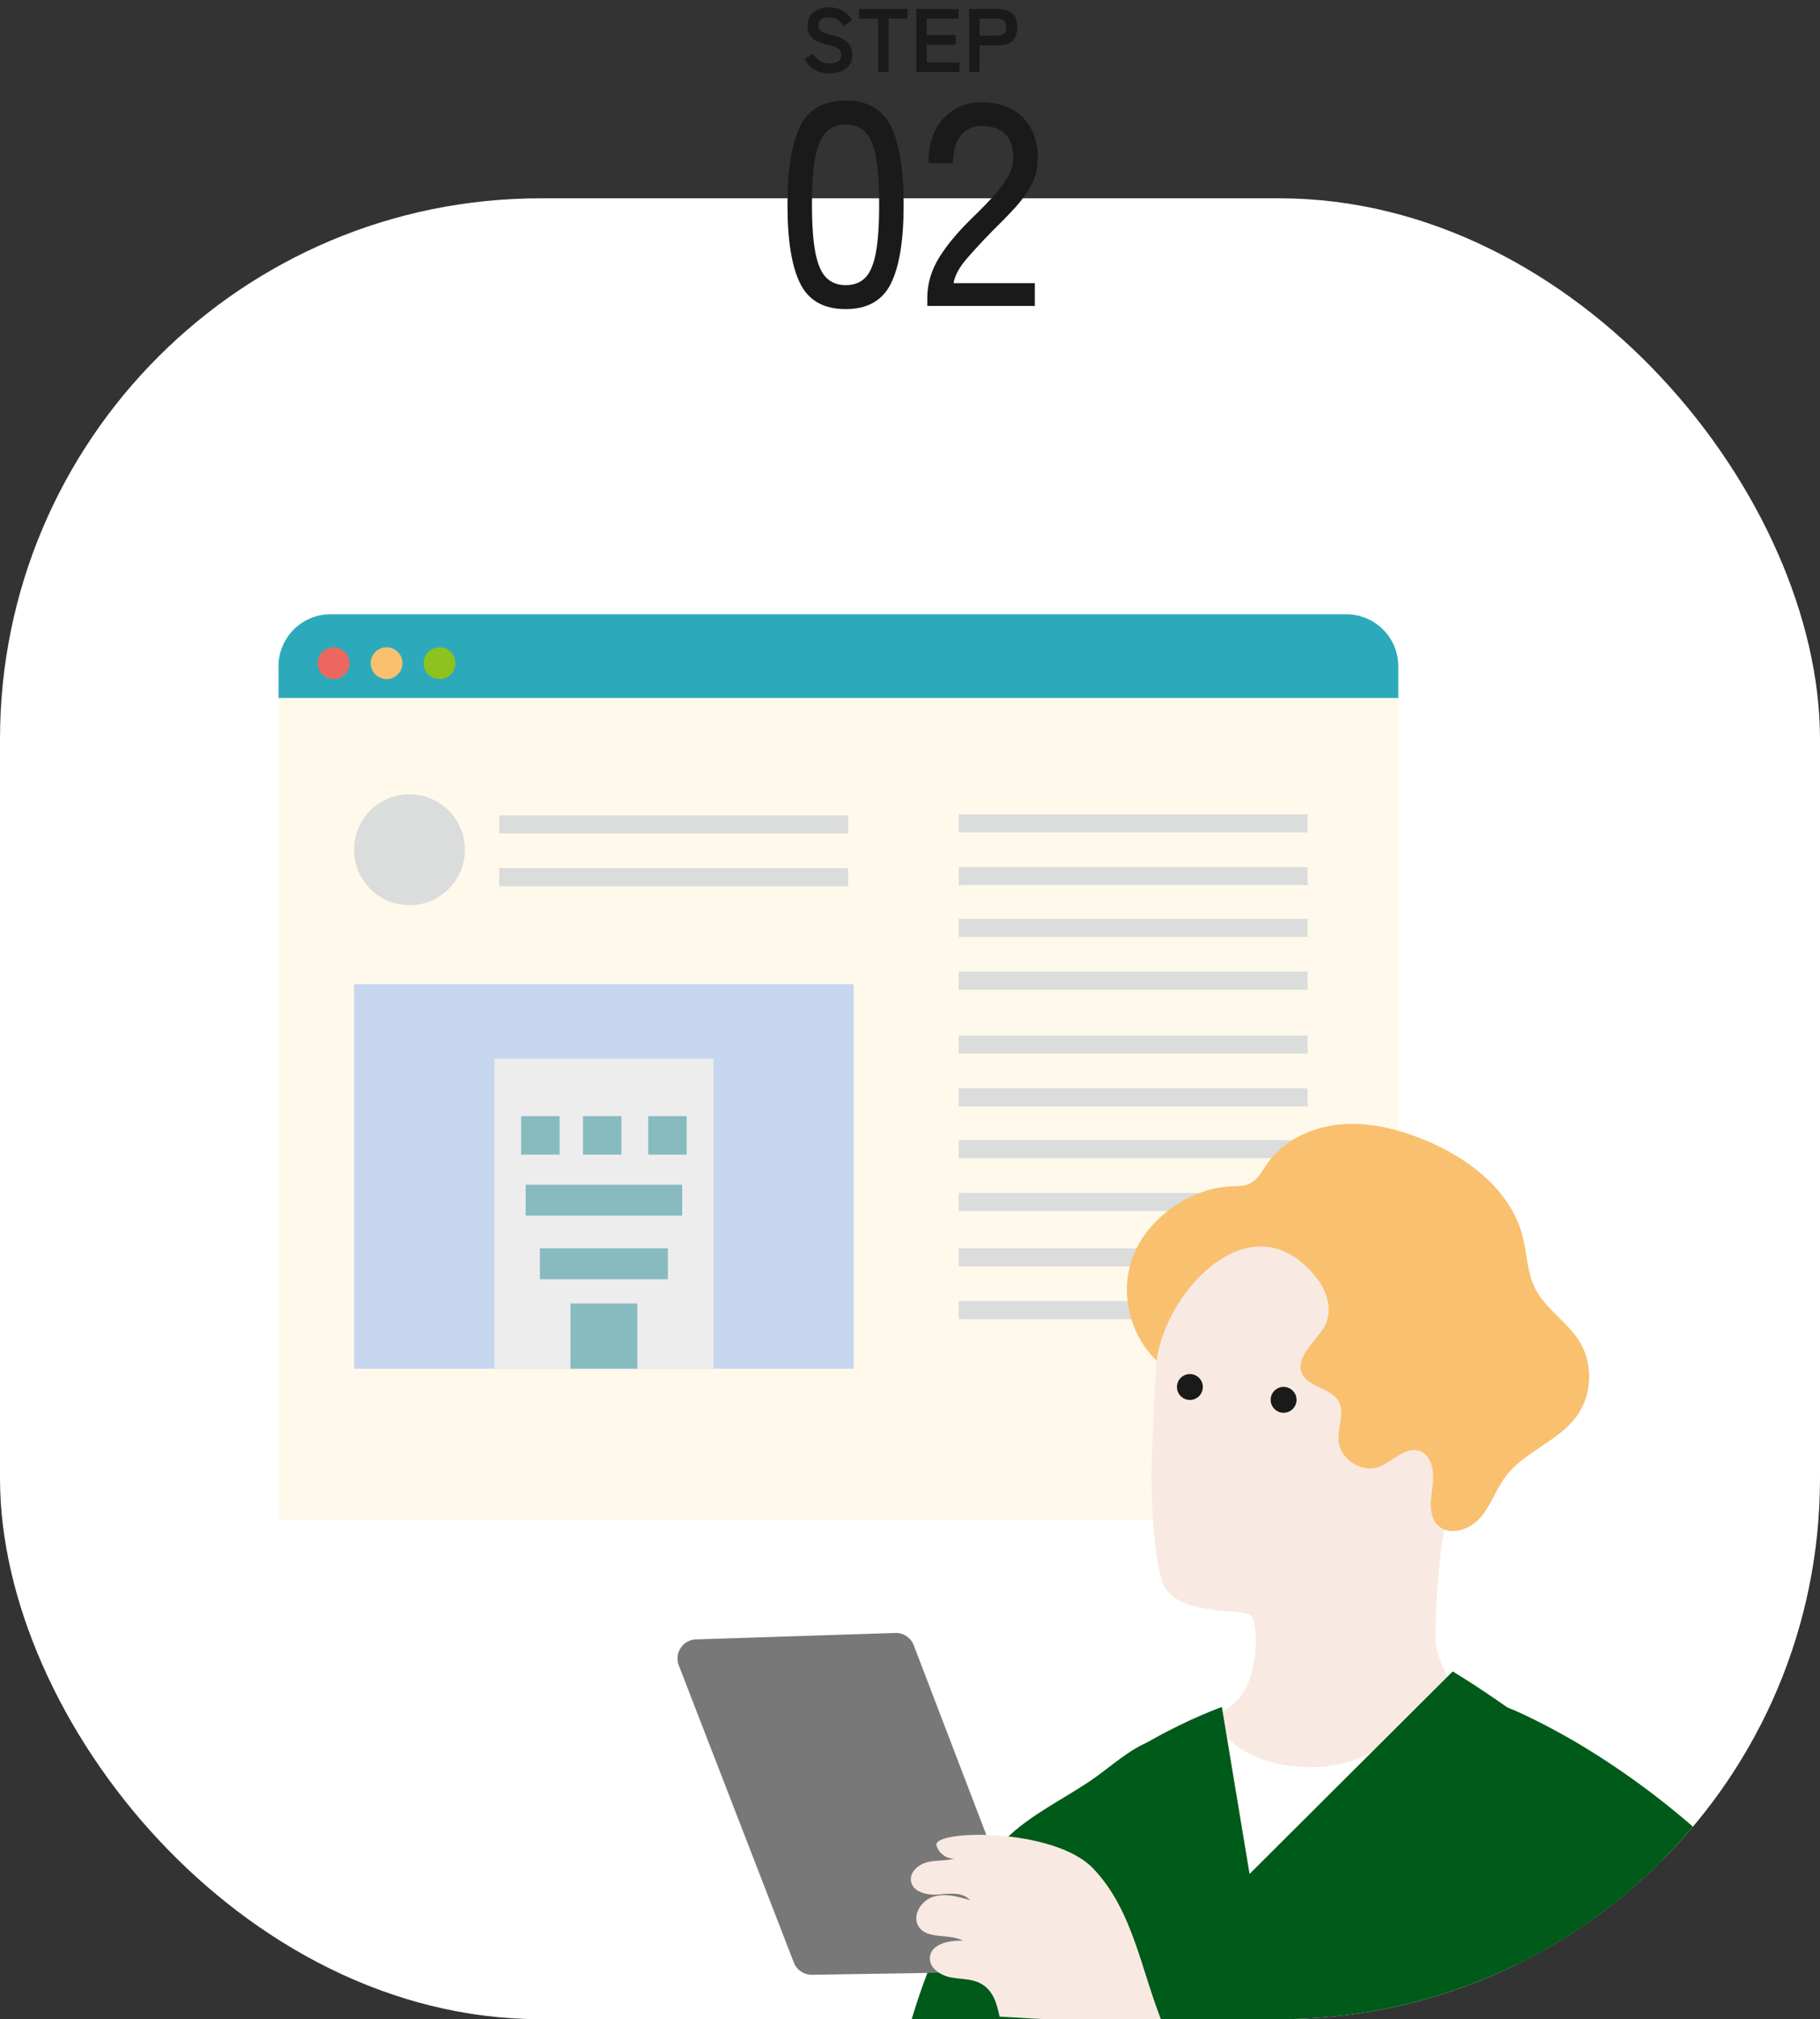 <?xml version="1.0" encoding="UTF-8"?><svg xmlns="http://www.w3.org/2000/svg" xmlns:xlink="http://www.w3.org/1999/xlink" viewBox="0 0 202 224"><rect x="0" y="0" width="202" height="224" fill="#333333" stroke="none"/><defs><style>.cls-1,.cls-2{fill:none;}.cls-3{fill:#f9c06f;}.cls-4{fill:#f8eae2;}.cls-5{fill:#005a19;}.cls-6{fill:#ec685e;}.cls-7{fill:#ededed;}.cls-8{fill:#fff;}.cls-9{fill:#fff9eb;}.cls-10{fill:#8dc21f;}.cls-11{fill:#c6d6ee;}.cls-12{fill:#dbdcdc;}.cls-13{fill:#1a1a1a;}.cls-14{fill:#87bbbf;}.cls-15{fill:#2caabb;}.cls-16{fill:#787878;}.cls-2{clip-path:url(#clippath);}</style><clipPath id="clippath"><rect class="cls-1" y="22" width="202" height="202" rx="60" ry="60"/></clipPath></defs><g id="bg"><rect class="cls-8" y="22" width="202" height="202" rx="60" ry="60"/></g><g id="_02"><path class="cls-13" d="m129.37,164.674c-.704,0-1.277-.573-1.277-1.277,0-.705.573-1.278,1.277-1.278.705,0,1.278.573,1.278,1.278,0,.704-.573,1.277-1.278,1.277Z"/><path class="cls-15" d="m36.682,68.144h112.743c3.185,0,5.771,2.586,5.771,5.771v3.535H30.911v-3.535c0-3.185,2.586-5.771,5.771-5.771Z"/><rect class="cls-9" x="30.911" y="77.449" width="124.285" height="91.126"/><rect class="cls-11" x="39.299" y="109.181" width="55.453" height="42.66"/><path class="cls-6" d="m38.79,73.569c0,.974-.79,1.764-1.764,1.764s-1.764-.79-1.764-1.764.79-1.764,1.764-1.764,1.764.79,1.764,1.764Z"/><path class="cls-3" d="m44.669,73.569c0,.974-.79,1.764-1.764,1.764s-1.764-.79-1.764-1.764.79-1.764,1.764-1.764,1.764.79,1.764,1.764Z"/><circle class="cls-10" cx="48.784" cy="73.569" r="1.764"/><rect class="cls-7" x="54.869" y="117.449" width="24.313" height="34.393"/><rect class="cls-14" x="64.706" y="123.819" width="4.268" height="4.268"/><rect class="cls-14" x="57.84" y="123.819" width="4.268" height="4.268"/><rect class="cls-14" x="71.943" y="123.819" width="4.268" height="4.268"/><rect class="cls-14" x="58.341" y="131.428" width="17.368" height="3.433"/><rect class="cls-14" x="59.919" y="138.48" width="14.214" height="3.433"/><rect class="cls-14" x="63.314" y="144.604" width="7.423" height="7.237"/><rect class="cls-12" x="55.41" y="90.452" width="38.729" height="2.004"/><rect class="cls-12" x="55.41" y="96.311" width="38.729" height="2.004"/><rect class="cls-12" x="106.409" y="90.334" width="38.729" height="2.004"/><rect class="cls-12" x="106.409" y="96.193" width="38.729" height="2.004"/><rect class="cls-12" x="106.409" y="101.934" width="38.729" height="2.004"/><rect class="cls-12" x="106.409" y="107.793" width="38.729" height="2.004"/><rect class="cls-12" x="106.409" y="114.881" width="38.729" height="2.004"/><rect class="cls-12" x="106.409" y="120.739" width="38.729" height="2.004"/><rect class="cls-12" x="106.409" y="126.48" width="38.729" height="2.004"/><rect class="cls-12" x="106.409" y="132.339" width="38.729" height="2.004"/><rect class="cls-12" x="106.409" y="138.48" width="38.729" height="2.004"/><rect class="cls-12" x="106.409" y="144.339" width="38.729" height="2.004"/><circle class="cls-12" cx="45.449" cy="94.266" r="6.15"/></g><g id="_02-mask"><g class="cls-2"><path class="cls-5" d="m125.926,224.349c1.151-9.324.911-18.696,2.558-27.971.329-1.853.54-2.588-1.201-1.978-.119.042.533-1.294.397-1.243-2.266.841-4.456,2.874-6.419,4.23-3.288,2.272-7.638,4.279-10.217,7.265-4.557,5.274-7.783,12.386-9.873,19.397l24.755.299Z"/><path class="cls-5" d="m170.611,225.398c-1.302-2.961-2.232-6.078-2.642-9.282-.649-5.069.046-10.366,2.377-14.915,1.108-2.162-3.34-9.11-3.042-11.782,2.034.765,5.701,2.722,7.567,3.825,2.421,1.431,4.773,2.979,7.046,4.634,5.792,4.218,11.074,9.137,15.686,14.621,3.31,3.937,1.111,8.408,2.898,13.194l-29.889-.296Z"/><path class="cls-4" d="m134.601,178.579c1.168.14,2.333.196,3.326.329.443.059.97.183,1.116.607.803,2.341.17,6.953-1.512,8.88-.844.967-3.114,2.395-3.114,2.395l1.623,1.799c3.248,3.599,10.219,4.299,14.722,2.501,5.069-2.024,10.603-7.893,10.603-7.893,0,0-2.037-3.167-2.037-5.254,0-4.87.604-13.083,1.982-15.586,2.241-4.07,2.269-14.699,1.306-19.448-1.438-7.093-4.588-10.251-11.157-11.684-3.332-.727-6.791-1.232-10.19-1.263-1.026-.009-2.056-.019-3.074.114-1.845.241-3.626.957-5.124,2.06-3.079,2.266-3.911,5.032-4.277,8.524-.212,2.018-1.081,16.243-.996,19.803.179,7.44.901,10.811,1.515,11.702,1.141,1.658,3.219,2.166,5.289,2.413Z"/><path class="cls-5" d="m114.01,223.813c.866-8.688,1.978-18.643,3.231-21.148,4.109-8.218,18.372-13.301,18.372-13.301l3.074,18.521,22.548-22.463s23.036,13.647,24.834,25.461c.417,2.741.62,9.967.658,14.753l-72.717-1.823Z"/><path class="cls-13" d="m132.065,155.302c-.791,0-1.436-.644-1.436-1.436,0-.792.644-1.437,1.436-1.437.792,0,1.437.644,1.437,1.437,0,.791-.644,1.436-1.437,1.436Z"/><path class="cls-13" d="m142.465,156.727c-.791,0-1.436-.644-1.436-1.436,0-.792.644-1.437,1.436-1.437.792,0,1.437.644,1.437,1.437,0,.791-.644,1.436-1.437,1.436Z"/><path class="cls-16" d="m114.174,215.839l-12.759-33.327c-.323-.843-1.145-1.389-2.047-1.36l-22.121.714c-1.46.047-2.435,1.522-1.908,2.883l12.769,32.97c.321.828,1.123,1.368,2.01,1.354l22.112-.357c1.471-.024,2.471-1.502,1.945-2.877Z"/><path class="cls-4" d="m129.153,224.757c-2.478-5.926-3.321-12.803-7.847-17.501-4.369-4.535-17.792-4.293-17.369-2.542.228.873,1.118,1.522,2.019,1.472-.983.264-2.036.145-3.023.391s-1.979,1.089-1.826,2.095c.187,1.228,1.787,1.594,3.025,1.492s2.699-.304,3.525.624c-1.351-.401-2.808-.802-4.144-.352s-2.326,2.148-1.535,3.315c.985,1.455,3.348.695,4.89,1.536-1.523-.042-3.558.349-3.663,1.869-.079,1.145,1.132,1.964,2.257,2.192s2.341.14,3.356.675c1.359.717,1.81,2.13,2.12,3.691l18.216,1.043Z"/></g><path class="cls-3" d="m132.537,132.585c-3.36,1.462-6.235,4.404-7.129,7.83-.964,3.697.196,7.882,2.959,10.521,1.077-7.96,10.858-18.295,17.92-8.949,1.001,1.325,1.508,3.122.945,4.684-.591,1.641-3.303,3.512-2.834,5.371.473,1.874,3.305,1.845,4.178,3.419.716,1.29-.124,2.884-.016,4.356.15,2.061,2.555,3.616,4.496,2.908,1.547-.565,2.878-2.273,4.451-1.782,1.446.451,1.703,2.385,1.501,3.885s-.516,3.253.537,4.341c1.25,1.292,3.544.578,4.73-.772,1.186-1.351,1.738-3.148,2.816-4.586,2.084-2.78,5.864-3.898,7.907-6.708,1.719-2.365,1.851-5.774.321-8.265-1.354-2.204-3.799-3.621-4.95-5.938-.881-1.774-.885-3.841-1.381-5.759-1.328-5.143-6.064-8.73-10.986-10.726-2.941-1.192-6.118-1.973-9.277-1.677-3.159.296-6.302,1.781-8.105,4.392-.551.797-1.021,1.732-1.89,2.16-.756.372-1.645.274-2.485.342-1.253.101-2.511.434-3.709.955Z"/></g><g id="num"><path class="cls-13" d="m92.07,8.136c-.587,0-1.125-.123-1.615-.37s-.882-.663-1.175-1.25l.97-.55c.2.333.443.595.731.785.286.19.663.285,1.13.285s.795-.085.985-.255c.19-.17.284-.402.284-.695,0-.186-.041-.346-.125-.48-.083-.133-.256-.258-.519-.375-.264-.116-.669-.235-1.215-.355-.646-.153-1.125-.397-1.435-.73-.31-.333-.465-.756-.465-1.27,0-.406.099-.765.295-1.075.197-.31.474-.552.83-.725s.775-.26,1.255-.26c.634,0,1.167.139,1.601.415.433.277.763.602.989.975l-.909.7c-.114-.16-.247-.315-.4-.465-.153-.15-.333-.273-.54-.37s-.457-.145-.75-.145c-.347,0-.628.075-.845.225-.217.15-.325.375-.325.675,0,.133.031.262.095.385.064.123.203.242.42.355.217.114.552.224,1.005.33.801.18,1.377.45,1.73.81s.53.814.53,1.36c0,.667-.232,1.179-.695,1.535-.464.357-1.075.535-1.835.535Z"/><path class="cls-13" d="m97.46,7.996V2.065h-2.11V.996h5.381v1.07h-2.101v5.93h-1.17Z"/><path class="cls-13" d="m101.71,7.996V.996h4.68v1.07h-3.53v1.82h3.221v1.08h-3.221v1.96h3.641v1.07h-4.79Z"/><path class="cls-13" d="m107.569,7.996V.996h3.2c.653,0,1.172.153,1.555.46.384.307.575.823.575,1.55,0,.727-.191,1.247-.575,1.56-.383.314-.901.47-1.555.47h-2.05v2.96h-1.15Zm1.15-4.04h1.89c.34,0,.604-.073.79-.22.186-.147.28-.39.28-.731,0-.333-.094-.573-.28-.72s-.45-.22-.79-.22h-1.89v1.89Z"/><path class="cls-13" d="m93.864,34.291c-2.433,0-4.118-.949-5.057-2.848-.939-1.898-1.407-4.8-1.407-8.704s.469-6.811,1.407-8.72,2.624-2.864,5.057-2.864c2.41,0,4.085.955,5.023,2.864s1.408,4.816,1.408,8.72-.47,6.806-1.408,8.704c-.939,1.899-2.613,2.848-5.023,2.848Zm0-2.656c.895,0,1.616-.272,2.16-.816s.939-1.466,1.184-2.768c.245-1.301.368-3.072.368-5.312,0-2.261-.123-4.043-.368-5.344s-.64-2.224-1.184-2.768-1.265-.816-2.16-.816c-.875,0-1.59.272-2.144.816s-.96,1.467-1.216,2.768-.384,3.083-.384,5.344c0,2.24.128,4.011.384,5.312.256,1.302.661,2.224,1.216,2.768s1.27.816,2.144.816Z"/><path class="cls-13" d="m102.92,33.938v-.896c0-1.579.453-3.093,1.359-4.544.907-1.451,2.225-2.997,3.952-4.64.726-.704,1.402-1.402,2.032-2.096.629-.693,1.147-1.381,1.552-2.064.405-.682.619-1.344.641-1.984.042-1.258-.246-2.197-.864-2.816-.619-.619-1.493-.928-2.624-.928-.981,0-1.76.357-2.336,1.072-.576.715-.864,1.733-.864,3.056h-2.72c0-2.091.549-3.739,1.647-4.944,1.099-1.205,2.522-1.808,4.272-1.808,1.237,0,2.33.251,3.28.752.948.501,1.685,1.232,2.208,2.192.522.96.762,2.123.72,3.488-.021,1.003-.267,1.936-.736,2.8-.469.864-1.077,1.701-1.823,2.512-.747.811-1.579,1.664-2.496,2.56-1.024,1.045-1.958,2.054-2.801,3.024-.843.971-1.339,1.883-1.487,2.736h9.023v2.528h-11.935Z"/></g></svg>